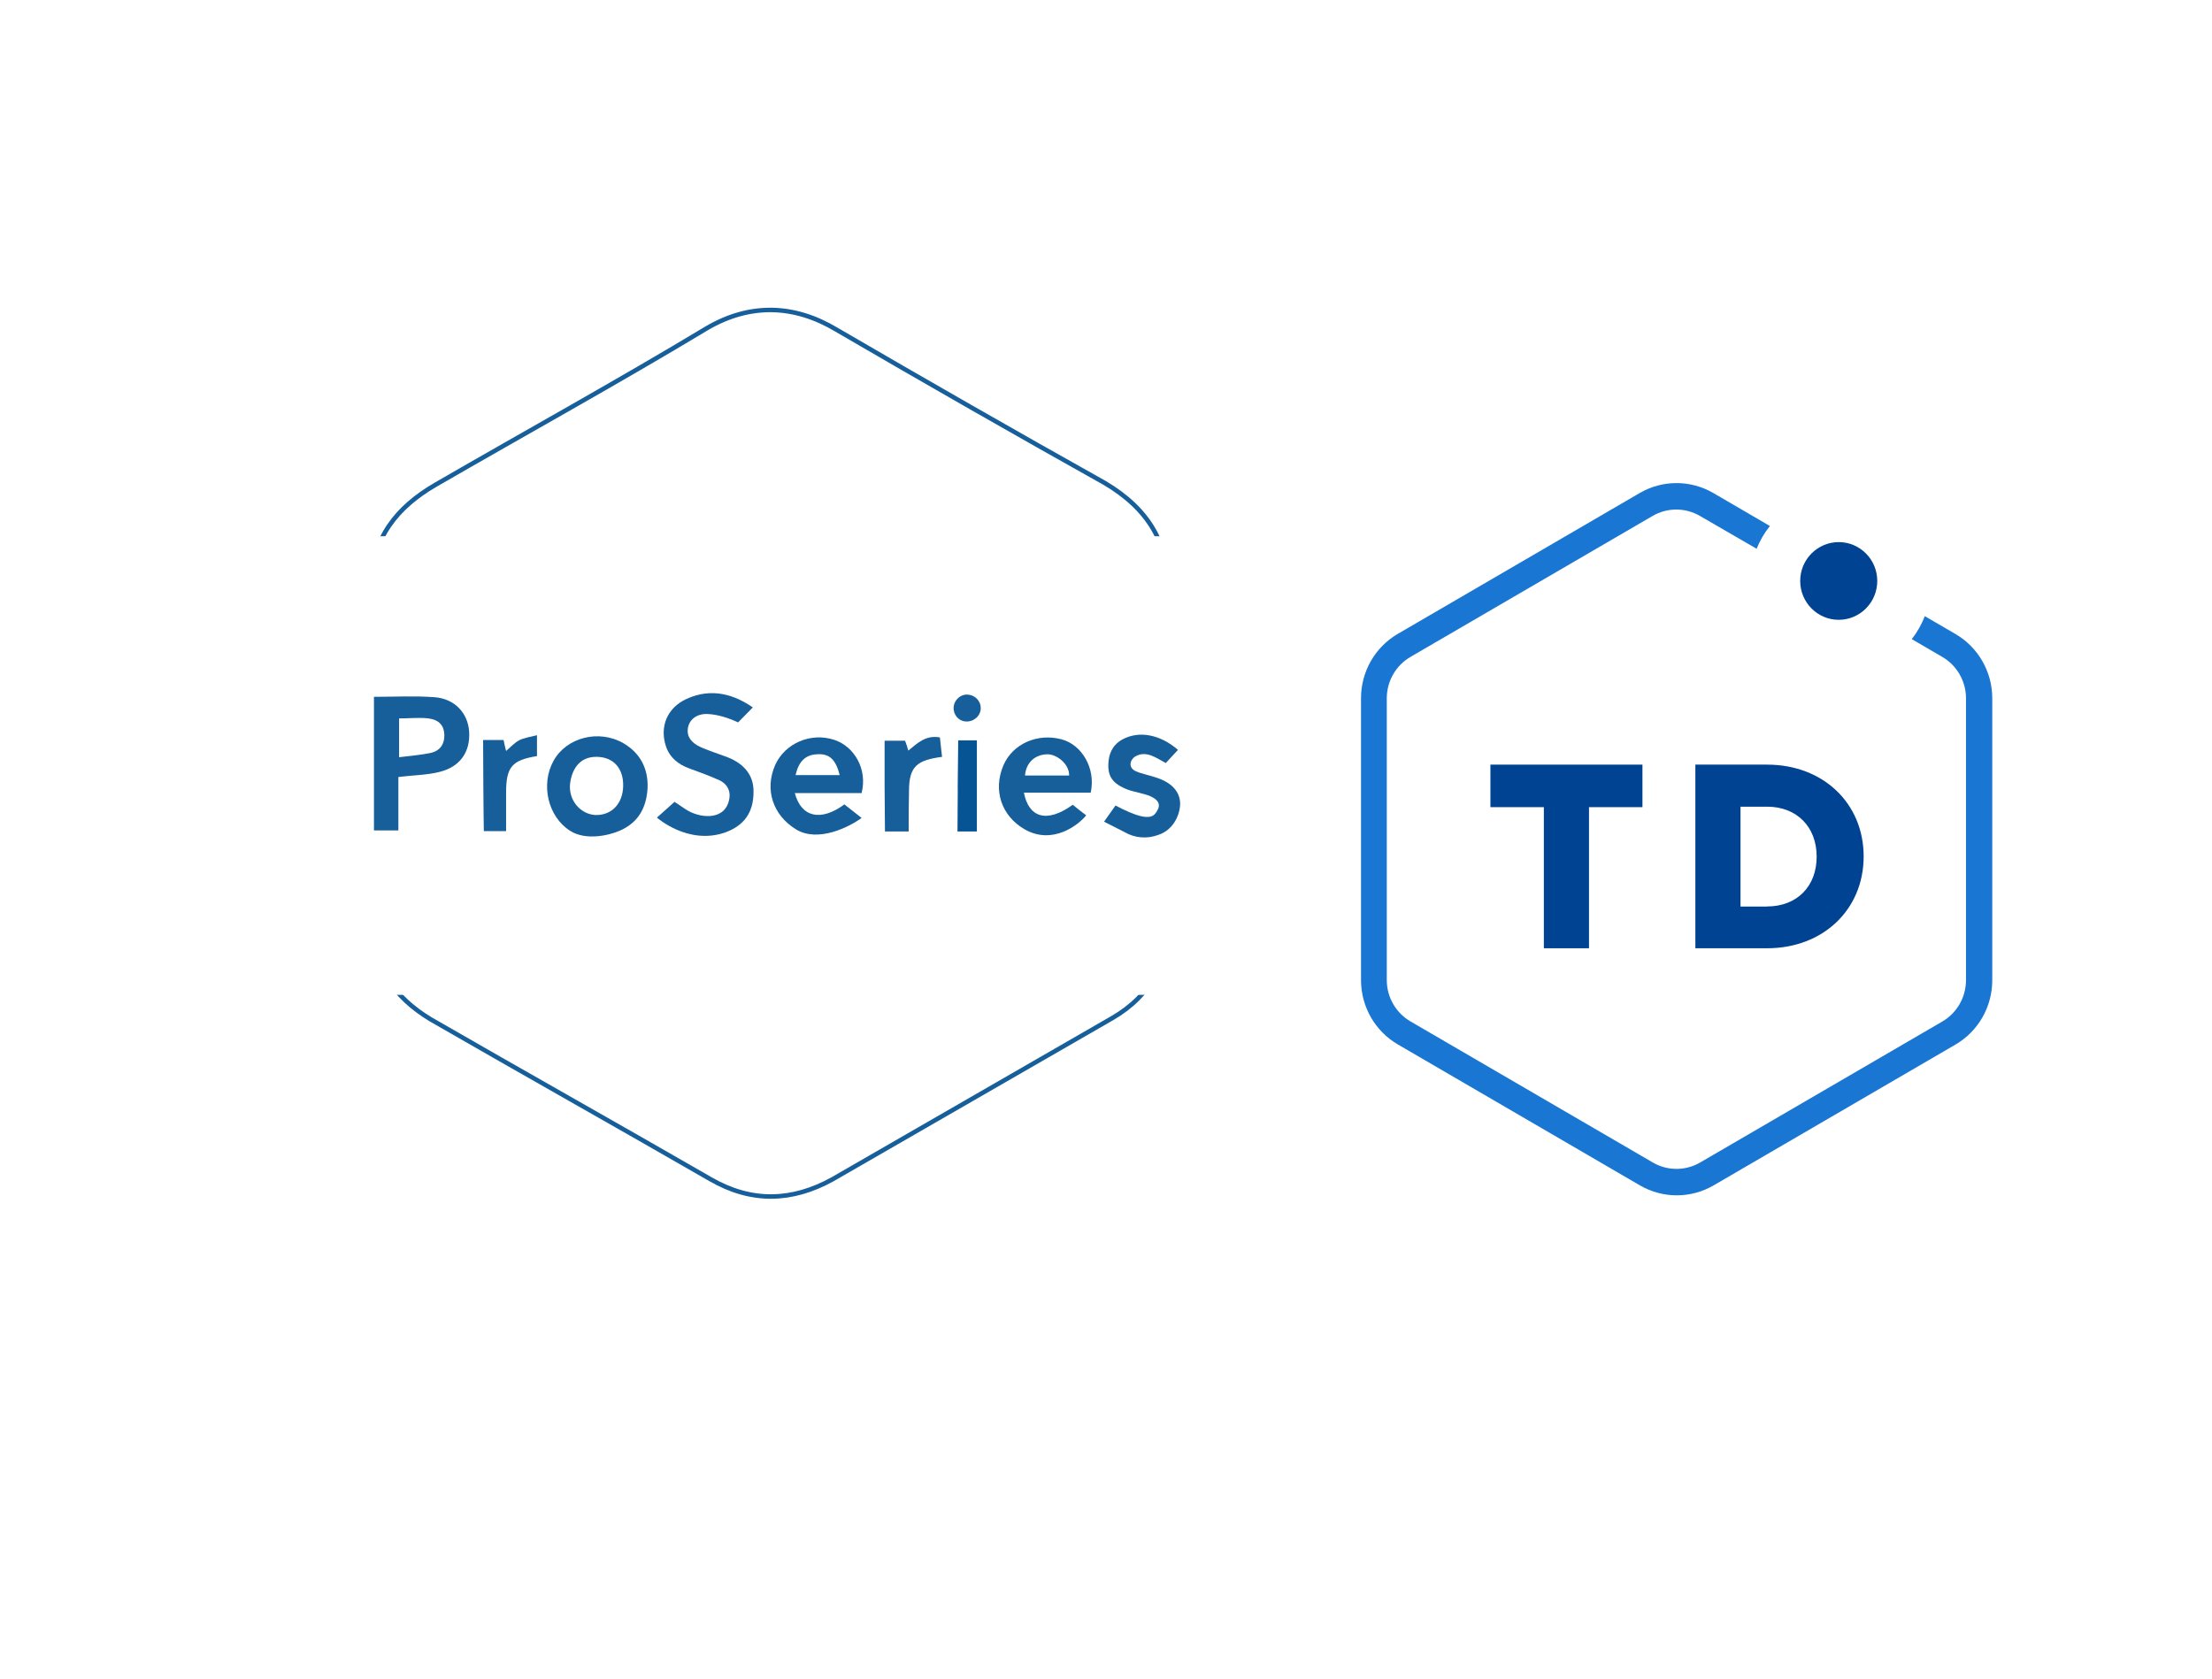 <?xml version="1.0" encoding="UTF-8"?><svg width="664" height="504" viewBox="0 0 664 504" fill="none" xmlns="http://www.w3.org/2000/svg">
<g filter="url(#filter0_d_25013_608305)">
<path fill-rule="evenodd" clip-rule="evenodd" d="M421.033 225.911V302.013C421.033 323.941 412.197 340.387 393.894 351.028C349.713 376.503 304.902 402.3 260.721 427.775C241.471 438.417 222.221 439.062 202.656 427.775C158.476 402.3 113.664 377.148 69.484 351.673C51.812 341.032 41.398 325.876 41.398 304.915C40.767 252.031 41.398 197.856 41.398 144.649C41.398 122.722 53.389 107.888 71.693 97.247C114.611 72.417 158.476 48.232 200.762 22.757C221.59 10.503 242.734 11.471 262.615 23.402C305.217 48.232 347.504 72.417 390.107 96.279C410.934 108.533 421.664 125.624 420.402 150.454C420.402 174.961 421.033 200.436 421.033 225.911Z" fill="white"/>
</g>
<path fill-rule="evenodd" clip-rule="evenodd" d="M351.149 225.481V273.483C351.149 287.315 345.575 297.688 334.03 304.4C306.163 320.469 277.897 336.741 250.03 352.809C237.888 359.522 225.746 359.928 213.404 352.809C185.537 336.741 157.272 320.876 129.404 304.807C118.257 298.095 111.689 288.535 111.689 275.314C111.291 241.956 111.689 207.785 111.689 174.224C111.689 160.393 119.253 151.036 130.798 144.324C157.869 128.662 185.537 113.407 212.21 97.338C225.348 89.609 238.684 90.219 251.224 97.745C278.097 113.407 304.77 128.662 331.642 143.714C344.779 151.443 351.547 162.223 350.751 177.885C350.751 193.344 351.149 209.412 351.149 225.481Z" fill="white"/>
<path fill-rule="evenodd" clip-rule="evenodd" d="M351.041 226.732V274.735C351.041 288.566 345.468 298.939 333.923 305.652C306.056 321.72 277.79 337.992 249.923 354.061C237.781 360.773 225.638 361.18 213.297 354.061C185.43 337.992 157.164 322.127 129.297 306.058C118.15 299.346 111.581 289.786 111.581 276.565C111.183 243.208 111.581 209.036 111.581 175.475C111.581 161.644 119.145 152.288 130.69 145.575C157.761 129.914 185.43 114.659 212.103 98.59C225.24 90.861 238.577 91.471 251.117 98.997C277.989 114.659 304.662 129.914 331.534 144.965C344.672 152.695 351.439 163.475 350.643 179.137C350.643 194.595 351.041 210.664 351.041 226.732Z" stroke="#175F9A" stroke-width="1.349"/>
<rect x="106.725" y="161" width="253.95" height="137.694" fill="white"/>
<g clip-path="url(#clip0_25013_608305)">
<path d="M197.197 245.478L202.479 240.752C204.096 241.741 205.282 242.73 206.683 243.5C210.755 245.748 218.025 246.303 218.972 239.543C219.295 237.235 218.11 235.257 215.954 234.268C213.043 232.949 210.025 231.85 207.007 230.751C203.665 229.542 201.078 227.563 199.892 224.046C197.952 218.111 200.323 212.506 206.036 209.868C213.813 206.278 220.674 208.722 225.979 212.396L221.568 216.892C218.38 215.439 215.307 214.484 212.289 214.374C208.947 214.264 206.791 216.243 206.468 218.771C206.144 221.079 207.438 223.057 210.456 224.376C212.72 225.365 215.091 226.134 217.463 227.014C222.637 228.772 226.302 232.179 226.194 237.785C226.194 243.939 223.391 247.896 217.571 249.984C206.468 253.762 197.197 245.478 197.197 245.478Z" fill="#175F9A"/>
<path d="M171.112 249.433C164.417 245.149 162.267 235.475 166.15 228.441C170.031 221.407 179.732 218.879 187.17 223.165C192.236 226.133 194.608 230.859 194.392 236.574C194.069 242.509 191.601 247.015 185.996 249.433C182.561 250.915 175.747 252.401 171.112 249.433ZM187.062 236.025C187.17 230.639 184.152 227.342 179.193 227.232C173.588 227.122 171.54 231.518 171.109 235.475C170.677 240.421 174.342 244.487 178.762 244.707C183.613 244.817 186.954 241.3 187.062 236.025Z" fill="#175F9A"/>
<path d="M238.914 248.993C232.123 244.817 229.428 237.233 232.662 229.759C235.572 223.165 243.441 219.758 250.555 222.176C256.376 224.154 260.473 230.858 258.64 238.112C252.065 238.112 245.381 238.112 238.59 238.112C240.531 245.476 246.459 246.685 253.466 241.519C254.867 242.618 256.376 243.827 258.64 245.586C254.867 248.334 245.489 253.06 238.914 248.993ZM252.065 232.727C250.879 228.001 248.939 226.242 245.381 226.462C241.824 226.572 239.776 228.55 238.806 232.727C243.225 232.727 247.645 232.727 252.065 232.727Z" fill="#175F9A"/>
<path d="M307.576 248.993C300.677 245.036 297.982 237.342 301.216 229.759C304.018 223.274 311.456 220.087 318.571 221.955C324.607 223.494 329.027 230.528 327.41 238.002H307.36C308.761 245.256 313.991 247.406 322.02 241.629C323.254 242.65 324.756 243.828 326.057 244.793C323.83 247.613 315.984 253.828 307.576 248.993ZM320.942 232.836C320.942 229.061 316.915 226.47 314.533 226.47C310.79 226.47 308.007 228.879 307.683 232.836C311.887 232.836 316.091 232.836 320.942 232.836Z" fill="#175F9A"/>
<path d="M337.437 249.763L331.418 246.706L334.85 241.849C340.887 245.037 345.161 246.368 346.778 244.28C348.109 242.561 348.832 240.63 345.291 239.05C343.566 238.281 340.456 237.783 338.623 237.123C333.772 235.255 332.263 232.947 332.802 228.221C333.126 225.473 334.587 223.262 336.851 222.053C342.025 219.195 348.432 220.637 353.607 225.144L349.942 229.1C346.923 227.452 344.013 225.253 340.779 227.122C339.917 227.671 339.27 228.661 339.378 229.65C339.486 230.859 340.563 231.518 341.965 231.958C344.013 232.617 346.061 233.057 348.109 233.826C352.313 235.475 354.361 238.223 354.253 241.63C354.038 245.366 351.774 249.323 347.786 250.642C344.336 251.961 340.563 251.631 337.437 249.763Z" fill="#175F9A"/>
<path d="M112.254 209.216C118.398 209.216 124.435 208.886 130.363 209.326C136.508 209.765 140.388 214.052 140.82 219.547C141.251 225.592 138.233 230.208 131.98 231.747C128.1 232.736 124.004 232.736 119.584 233.286C119.584 238.451 119.584 243.727 119.584 249.332C116.997 249.332 114.841 249.332 112.254 249.332C112.254 236.143 112.254 222.734 112.254 209.216ZM119.8 215.7C119.8 219.547 119.8 223.174 119.8 227.351C123.249 226.911 126.375 226.691 129.393 226.032C132.196 225.372 133.49 223.284 133.382 220.536C133.274 217.899 131.873 216.14 128.639 215.7C125.836 215.371 123.033 215.7 119.8 215.7Z" fill="#175F9A"/>
<path d="M272.763 249.654C270.176 249.654 268.236 249.654 265.649 249.654C265.649 245.148 265.541 240.532 265.541 236.026C265.541 231.629 265.541 227.123 265.541 222.397C267.805 222.397 269.637 222.397 271.685 222.397C272.009 223.276 272.332 224.156 272.656 225.365C275.458 223.057 277.937 220.639 282.142 221.408C282.788 227.233 282.249 222.617 282.788 227.233C275.566 228.222 272.871 229.871 272.871 237.344C272.763 241.191 272.763 245.148 272.763 249.654Z" fill="#175F9A"/>
<path d="M145.021 222.175C147.501 222.175 149.225 222.175 151.166 222.175C151.381 223.274 151.597 224.263 151.92 225.472C153.214 224.373 154.4 223.054 155.801 222.285C157.31 221.515 159.035 221.296 161.191 220.746C161.191 223.274 161.191 225.142 161.191 227.011C153.645 228.22 151.92 230.308 151.92 238.002C151.92 241.738 151.92 245.475 151.92 249.542C149.764 249.542 147.824 249.542 145.237 249.542C145.129 245.036 145.021 227.121 145.021 222.175Z" fill="#175F9A"/>
<path d="M287.636 222.286C289.468 222.286 291.193 222.286 293.241 222.286C293.241 231.408 293.241 240.421 293.241 249.653C291.193 249.653 289.252 249.653 287.42 249.653C287.636 222.286 287.312 249.653 287.636 222.286Z" fill="#065493"/>
<path d="M294.401 212.757C294.299 215.066 292.162 216.825 289.822 216.605C287.787 216.495 286.159 214.626 286.26 212.427C286.362 210.118 288.499 208.249 290.738 208.578C292.875 208.798 294.503 210.667 294.401 212.757Z" fill="#175F9A"/>
</g>
<g filter="url(#filter1_d_25013_608305)">
<path fill-rule="evenodd" clip-rule="evenodd" d="M623.118 225.556V273.559C623.118 287.39 617.544 297.764 605.999 304.476C578.132 320.544 549.866 336.816 521.999 352.885C509.857 359.597 497.714 360.004 485.373 352.885C457.506 336.816 429.24 320.951 401.373 304.883C390.226 298.17 383.657 288.611 383.657 275.39C383.259 242.032 383.657 207.861 383.657 174.3C383.657 160.468 391.221 151.112 402.766 144.4C429.838 128.738 457.506 113.483 484.179 97.414C497.316 89.685 510.653 90.295 523.193 97.821C550.065 113.483 576.738 128.738 603.61 143.79C616.748 151.519 623.516 162.299 622.719 177.961C622.719 193.419 623.118 209.488 623.118 225.556Z" fill="white"/>
<path fill-rule="evenodd" clip-rule="evenodd" d="M448.382 202.59H447.396V203.584V214.365V215.359H448.382H463.437V256.729V257.724H464.423H476.004H476.99V256.729V215.359H492.045H493.031V214.365V203.584V202.59H492.045H448.382Z" fill="#004392"/>
<path fill-rule="evenodd" clip-rule="evenodd" d="M508.916 202.59H530.45C547.242 202.59 559.433 214.175 559.433 230.149C559.433 246.122 547.242 257.724 530.45 257.724H508.916V202.59ZM522.465 245.206H530.446V245.174C539.351 245.174 545.329 239.208 545.329 230.227C545.329 221.246 539.351 215.216 530.446 215.216H522.465V245.206Z" fill="#004392"/>
<path fill-rule="evenodd" clip-rule="evenodd" d="M551.952 159.108C558.339 159.108 563.517 153.886 563.517 147.444C563.517 141.002 558.339 135.779 551.952 135.779C545.565 135.779 540.387 141.002 540.387 147.444C540.387 153.886 545.565 159.108 551.952 159.108Z" fill="#004392"/>
<path fill-rule="evenodd" clip-rule="evenodd" d="M587.007 163.38L577.789 158.013C576.829 160.494 575.51 162.818 573.877 164.911L583.063 170.262C587.44 172.822 590.14 177.534 590.153 182.637V267.334C590.143 272.438 587.443 277.151 583.063 279.708L510.339 322.057C505.95 324.605 500.549 324.605 496.16 322.057L423.436 279.708C419.032 277.167 416.307 272.451 416.284 267.334V182.637C416.297 177.534 418.996 172.822 423.373 170.262L496.098 127.913C500.486 125.365 505.888 125.365 510.276 127.913L527.303 137.778C528.288 135.312 529.634 133.009 531.294 130.944L514.283 121.031C507.458 117.068 499.057 117.068 492.232 121.031L419.508 163.38C412.72 167.377 408.549 174.71 408.553 182.637V267.334C408.565 275.277 412.769 282.613 419.586 286.59L492.31 328.939C499.137 332.895 507.534 332.895 514.361 328.939L587.085 286.59C593.87 282.591 598.041 275.26 598.04 267.334V182.637C598.024 174.694 593.822 167.36 587.007 163.38Z" fill="#1976D3"/>
</g>
<defs>
<filter id="filter0_d_25013_608305" x="0.639" y="0.507" width="460.872" height="502.956" filterUnits="userSpaceOnUse" color-interpolation-filters="sRGB">
<feFlood flood-opacity="0" result="BackgroundImageFix"/>
<feColorMatrix in="SourceAlpha" type="matrix" values="0 0 0 0 0 0 0 0 0 0 0 0 0 0 0 0 0 0 127 0" result="hardAlpha"/>
<feOffset dy="26.985"/>
<feGaussianBlur stdDeviation="20.239"/>
<feColorMatrix type="matrix" values="0 0 0 0 0.169 0 0 0 0 0.169 0 0 0 0 0.169 0 0 0 0.1 0"/>
<feBlend mode="normal" in2="BackgroundImageFix" result="effect1_dropShadow_25013_608305"/>
<feBlend mode="normal" in="SourceGraphic" in2="effect1_dropShadow_25013_608305" result="shape"/>
</filter>
<filter id="filter1_d_25013_608305" x="343.003" y="78.398" width="320.592" height="347.138" filterUnits="userSpaceOnUse" color-interpolation-filters="sRGB">
<feFlood flood-opacity="0" result="BackgroundImageFix"/>
<feColorMatrix in="SourceAlpha" type="matrix" values="0 0 0 0 0 0 0 0 0 0 0 0 0 0 0 0 0 0 127 0" result="hardAlpha"/>
<feOffset dy="26.985"/>
<feGaussianBlur stdDeviation="20.239"/>
<feColorMatrix type="matrix" values="0 0 0 0 0.169 0 0 0 0 0.169 0 0 0 0 0.169 0 0 0 0.1 0"/>
<feBlend mode="normal" in2="BackgroundImageFix" result="effect1_dropShadow_25013_608305"/>
<feBlend mode="normal" in="SourceGraphic" in2="effect1_dropShadow_25013_608305" result="shape"/>
</filter>
<clipPath id="clip0_25013_608305">
<rect width="242" height="43.413" fill="white" transform="translate(112.254 208)"/>
</clipPath>
</defs>
</svg>
